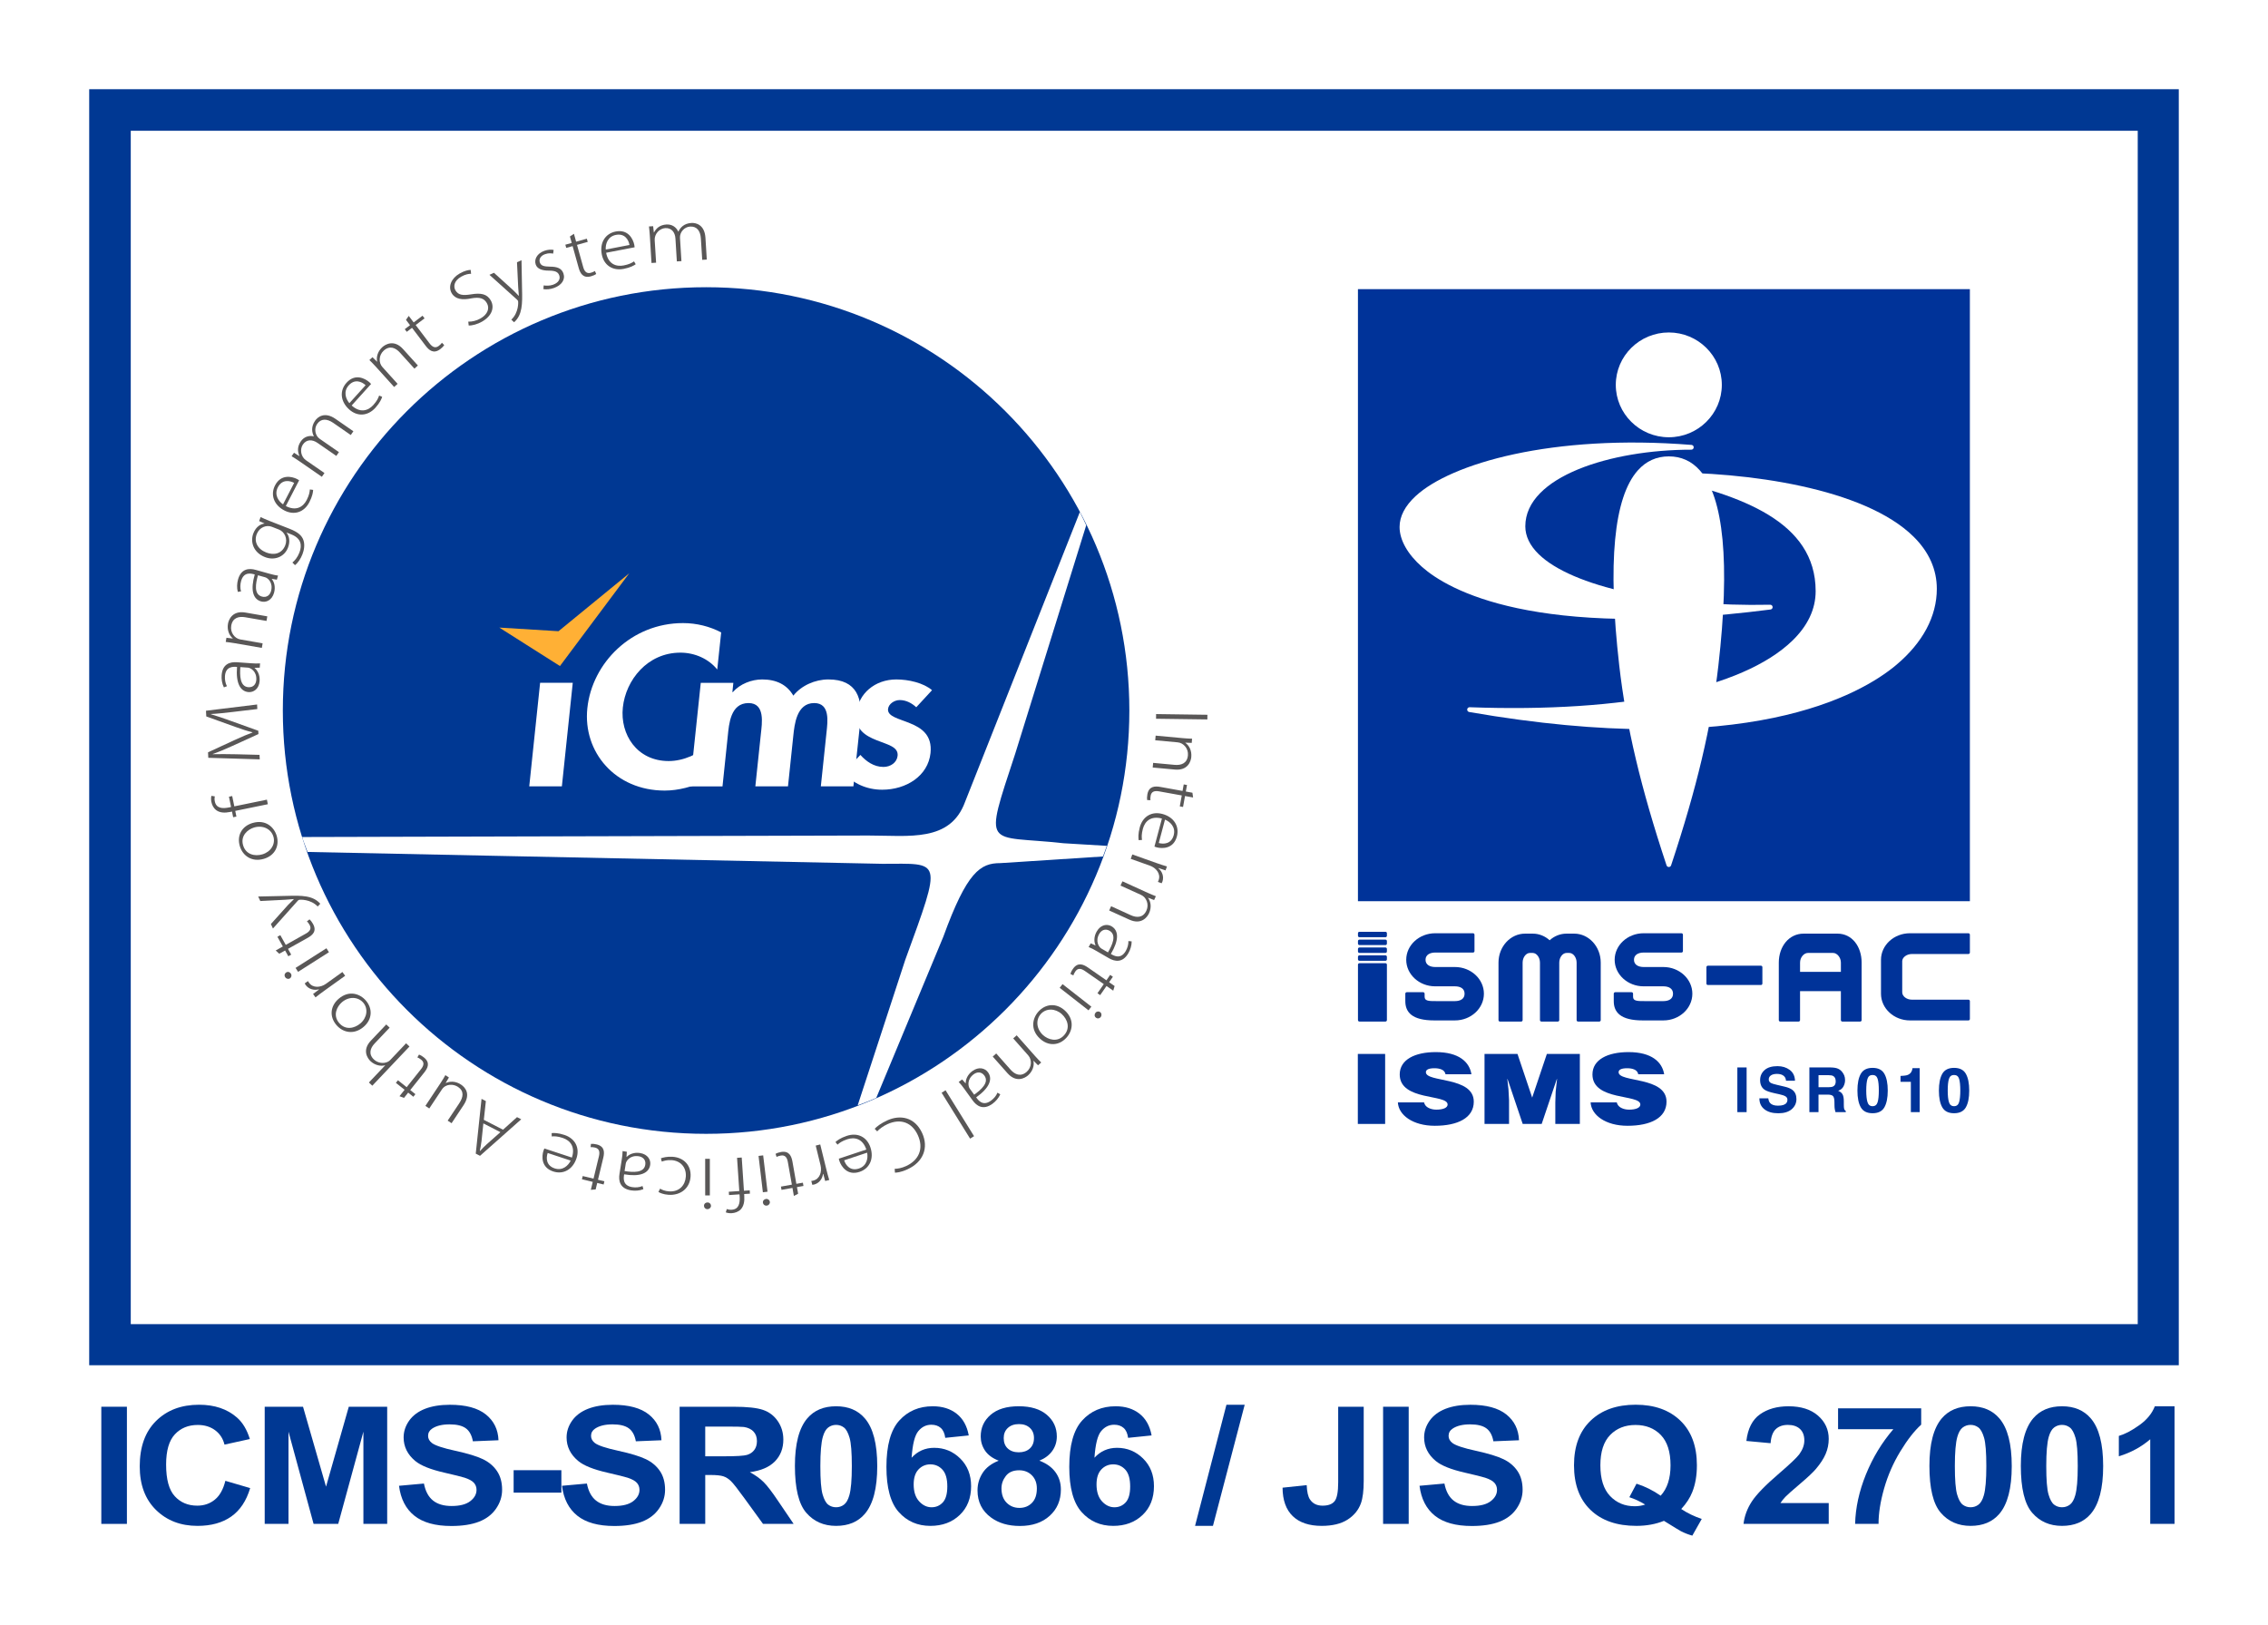 <?xml version="1.0" encoding="UTF-8"?><svg id="a" xmlns="http://www.w3.org/2000/svg" width="180.193" height="129.078" xmlns:xlink="http://www.w3.org/1999/xlink" viewBox="0 0 180.193 129.078"><defs><style>.c{fill:#595757;}.d{fill:#039;}.e,.f{fill:#003893;}.g{fill:#fff;}.h{fill:none;}.i{clip-path:url(#b);}.f{fill-rule:evenodd;}.j{fill:#ffb035;}</style><clipPath id="b"><rect class="h" x="102.435" y="17.48" width="59.527" height="77.387"/></clipPath></defs><rect class="g" width="180.193" height="129.078"/><path class="e" d="M89.727,56.444c0,18.571-15.057,33.628-33.627,33.628-18.572,0-33.629-15.057-33.629-33.628,0-18.572,15.057-33.627,33.629-33.627,18.57,0,33.627,15.055,33.627,33.627"/><path class="g" d="M84.481,66.986c-6.154-.687-6.369.648-3.82-7.118l5.64-18.142c-.172-.348-.324-.708-.507-1.049l-9.116,23.017c-1.177,3.231-4.447,2.68-7.677,2.68l-44.999.119c.125.405.295.787.434,1.186l45.676.942c4.691,0,4.785-.53,1.812,7.627l-3.781,11.562c.496-.189.99-.377,1.475-.588l5.324-12.795c1.889-5.197,2.953-5.861,4.537-5.861l8.154-.528c.102-.279.209-.558.307-.843l-3.459-.209Z"/><polygon class="g" points="44.641 62.469 42.049 62.469 42.912 54.242 45.506 54.242 44.641 62.469"/><path class="g" d="M56.985,53.186c-.672-.835-1.764-1.339-2.93-1.339-2.615,0-4.34,2.176-4.57,4.355-.227,2.127,1.105,4.256,3.643,4.256,1.169,0,2.39-.554,3.236-1.338l-.309,2.928c-1.066.439-2.121.755-3.246.755-3.924,0-6.512-3.065-6.144-6.549.379-3.59,3.507-6.756,7.599-6.756,1.088,0,2.137.269,3.034.74l-.313,2.948Z"/><path class="g" d="M58.188,54.98h.037c.57-.653,1.494-1.005,2.33-1.005,1.127,0,1.973.417,2.475,1.287.637-.801,1.722-1.287,2.785-1.287,2.312,0,2.719,1.572,2.533,3.367l-.545,5.127h-2.588l.455-4.325c.084-.802.297-2.293-.982-2.293-1.406,0-1.566,1.725-1.658,2.582l-.424,4.036h-2.594l.44-4.174c.082-.801.367-2.444-.983-2.444-1.447,0-1.551,1.709-1.644,2.582l-.422,4.036h-2.594l.867-8.226h2.588l-.076.737Z"/><path class="g" d="M72.797,56.185c-.34-.315-.791-.572-1.313-.572-.423,0-.884.301-.929.707-.061.605.869.768,1.754,1.14.906.365,1.769.94,1.621,2.361-.194,1.824-1.934,2.914-3.842,2.914-1.225,0-2.355-.503-3.059-1.371l1.329-1.393c.451.503,1.066.954,1.83.954.572,0,1.07-.35,1.127-.885.074-.722-.813-.89-1.682-1.242-.867-.351-1.731-.836-1.588-2.16.158-1.54,1.467-2.663,3.17-2.663.961,0,2.152.268,2.834.853l-1.252,1.357Z"/><polygon class="j" points="49.994 45.542 44.373 50.144 39.67 49.855 44.488 52.91 49.994 45.542"/><polygon class="c" points="95.93 56.782 95.924 57.152 91.848 57.097 91.852 56.726 95.93 56.782"/><path class="c" d="M91.582,60.972l.035-.369,1.711.158c.514.047.994-.118,1.053-.755.049-.54-.346-.99-.807-1.033l-1.791-.165.033-.369,2.187.202c.279.026.482.033.709.042l-.029.333-.508-.018v.013c.295.201.521.611.473,1.129-.029.333-.268,1.091-1.311.994l-1.756-.162Z"/><path class="c" d="M94.738,62.973l.053.379-.641-.115-.156.869-.26-.047.158-.869-1.805-.325c-.365-.065-.609.018-.668.348-.029.158-.027.268-.016.355l-.26-.011c-.019-.106-.019-.258.016-.452.119-.658.602-.668,1.035-.591l1.76.317.094-.518.26.047-.094.518.523.095Z"/><path class="c" d="M90.471,66.748c-.031-.157-.055-.503.082-1.017.24-.899.973-1.291,1.797-1.071.92.244,1.369.981,1.154,1.79-.266.992-1.162.976-1.6.865-.078-.021-.123-.039-.183-.062l.594-2.228c-.873-.231-1.352.209-1.514.82-.115.427-.098.679-.068.879l-.262.022ZM92.065,66.968c.396.113,1.002.076,1.187-.621.174-.646-.287-1.072-.693-1.236l-.494,1.857Z"/><path class="c" d="M91.992,70.061c.027-.041.041-.086.064-.146.18-.508-.207-.975-.703-1.15l-1.515-.538.123-.35,1.93.686c.275.097.545.187.824.268l-.111.313-.553-.183-.008.021c.295.251.451.661.309,1.06-.016.045-.039.081-.06.124l-.299-.106Z"/><path class="c" d="M88.125,72.327l.154-.337,1.563.713c.471.214.978.215,1.242-.367.225-.493,0-1.049-.42-1.241l-1.639-.745.155-.338,1.999.911c.254.116.445.189.654.273l-.139.304-.473-.183-.004.012c.211.286.291.748.074,1.221-.139.305-.611.941-1.564.506l-1.604-.728Z"/><path class="c" d="M87.11,75.544c-.199-.116-.416-.235-.619-.312l.17-.295.369.167.01-.016c-.121-.25-.149-.674.097-1.097.319-.547.828-.609,1.172-.41.59.345.596,1.114-.051,2.202.247.145.78.454,1.18-.23.137-.239.225-.526.213-.796l.26.026c.002.326-.106.671-.266.944-.459.789-1.082.662-1.554.387l-.981-.57ZM88.028,75.657c.34-.584.711-1.375.127-1.716-.348-.201-.652-.041-.815.237-.349.599-.019,1.067.167,1.176l.521.303Z"/><path class="c" d="M88.557,78.332l-.111.366-.534-.37-.503.725-.215-.15.502-.726-1.506-1.045c-.305-.211-.561-.237-.752.038-.092.132-.135.233-.16.317l-.233-.117c.028-.105.09-.244.203-.405.381-.549.823-.358,1.186-.108l1.471,1.02.298-.432.217.15-.301.432.438.304Z"/><path class="c" d="M84.192,78.471l.228-.291,2.289,1.79-.227.291-2.29-1.79ZM87.035,80.459c.1-.127.268-.141.381-.051.111.086.135.257.035.384-.103.132-.262.144-.377.055-.127-.101-.139-.261-.039-.388"/><path class="c" d="M82.632,82.516c-.803-.73-.6-1.638-.121-2.163.558-.613,1.41-.7,2.093-.078.739.674.664,1.568.125,2.159-.599.657-1.447.677-2.097.082M84.537,82.244c.527-.577.273-1.27-.176-1.681-.512-.465-1.234-.487-1.662-.019-.433.476-.355,1.202.172,1.684.395.359,1.131.603,1.666.017"/><path class="c" d="M78.873,83.934l.277-.246,1.141,1.287c.342.386.805.593,1.283.169.406-.36.426-.959.119-1.304l-1.193-1.349.275-.246,1.459,1.646c.186.209.328.354.489.515l-.25.222-.358-.357-.01.007c.079.349-.037.803-.425,1.148-.252.222-.942.612-1.637-.172l-1.17-1.319Z"/><path class="c" d="M76.606,86.489c-.135-.187-.285-.385-.439-.538l.275-.199.269.302.016-.01c-.01-.278.137-.676.533-.963.514-.369,1.004-.222,1.237.102.4.553.093,1.259-.94,1.991.166.231.528.732,1.172.267.223-.16.42-.388.518-.638l.226.128c-.131.3-.369.571-.625.756-.74.535-1.258.166-1.578-.278l-.664-.919ZM77.399,86.963c.547-.395,1.209-.966.813-1.514-.237-.328-.581-.305-.842-.116-.561.406-.45.968-.325,1.143l.354.487Z"/><polygon class="c" points="74.811 86.807 75.125 86.611 77.389 90.258 77.075 90.454 74.811 86.807"/><path class="c" d="M69.494,89.672c.16-.181.508-.443.996-.667,1.004-.458,2.182-.292,2.779,1.013.524,1.148.094,2.296-1.171,2.873-.549.25-.877.264-.995.265l-.021-.304c.242-.004.557-.06.9-.216,1.037-.474,1.422-1.398.94-2.459-.461-1.008-1.365-1.351-2.414-.873-.336.154-.631.371-.815.573l-.199-.205Z"/><path class="c" d="M66.378,90.725c.115-.111.39-.323.894-.491.885-.294,1.613.103,1.883.914.301.901-.068,1.682-.861,1.945-.975.325-1.454-.433-1.602-.859-.025-.076-.035-.124-.049-.187l2.186-.728c-.285-.856-.916-1.014-1.518-.814-.418.14-.621.291-.769.427l-.164-.206ZM67.069,92.176c.125.394.488.879,1.174.651.635-.211.736-.828.65-1.259l-1.824.607Z"/><path class="c" d="M64.459,93.813c.049-.001.096-.013.158-.028.524-.128.699-.709.574-1.22l-.382-1.56.359-.09.488,1.989c.069.281.143.557.229.834l-.324.08-.151-.561-.023.006c-.047.382-.303.738-.715.84-.047.011-.09.011-.137.017l-.076-.308Z"/><path class="c" d="M63.412,94.829l-.338.179-.113-.64-.871.154-.045-.259.869-.155-.32-1.803c-.065-.366-.229-.566-.557-.507-.158.026-.26.066-.338.107l-.08-.246c.094-.056.236-.108.43-.144.658-.115.834.334.912.767l.31,1.762.518-.091.047.259-.518.092.094.524Z"/><path class="c" d="M60.267,91.826l.367-.044.346,2.887-.369.044-.344-2.887ZM60.863,95.245c.158-.02.285.089.303.234.017.139-.086.275-.246.294-.166.019-.287-.085-.305-.228-.02-.16.088-.281.248-.3"/><path class="c" d="M59.133,95.015c.029.43-.041.8-.279,1.059-.192.195-.455.283-.711.301-.203.014-.373-.023-.479-.065l.08-.263c.092.032.207.066.397.054.566-.038.66-.521.625-1.055l-.012-.166-.834.056-.017-.263.834-.056-.178-2.638.371-.025.176,2.639.459-.031.017.263-.459.03.01.161Z"/><path class="c" d="M56.214,95.523c.16-.001.275.123.275.268,0,.14-.121.264-.281.264-.166,0-.276-.118-.276-.264,0-.16.119-.269.282-.268M56.026,92.057l.371-.001v2.907l-.369.001-.002-2.907Z"/><path class="c" d="M52.51,92.015c.146-.055.482-.15.924-.121.918.06,1.49.703,1.431,1.582-.06.911-.781,1.504-1.753,1.439-.387-.026-.684-.148-.799-.227l.131-.261c.144.086.377.193.716.216.823.055,1.284-.502,1.329-1.172.05-.745-.424-1.261-1.133-1.31-.364-.024-.602.058-.78.115l-.066-.263Z"/><path class="c" d="M49.396,92.133c.038-.228.069-.474.069-.691l.336.054-.024.404.018.003c.189-.204.574-.383,1.058-.306.625.1.868.552.805.944-.105.676-.822.958-2.07.748-.045.281-.143.892.642,1.017.272.043.571.019.819-.088l.068.25c-.303.122-.664.145-.976.095-.903-.142-1.008-.769-.922-1.31l.177-1.119ZM49.623,93.029c.666.105,1.539.169,1.645-.501.062-.396-.198-.624-.516-.674-.684-.109-1.002.368-1.035.58l-.094.595Z"/><path class="c" d="M47.324,94.49l-.383.03.153-.632-.86-.208.063-.256.859.207.43-1.781c.086-.359.017-.608-.307-.687-.156-.037-.266-.041-.355-.035l.027-.26c.107-.012.258-.003.451.043.649.157.631.639.527,1.067l-.419,1.741.509.121-.06.256-.51-.122-.125.516Z"/><path class="c" d="M43.828,90.016c.159-.021.504-.025,1.01.141.883.292,1.233,1.047.965,1.858-.299.902-1.06,1.308-1.853,1.046-.977-.322-.909-1.216-.772-1.647.025-.075.047-.12.072-.179l2.188.722c.283-.856-.129-1.361-.731-1.56-.418-.139-.672-.137-.871-.118l-.008-.263ZM43.514,91.593c-.135.392-.133.997.553,1.224.635.21,1.086-.225,1.273-.619l-1.826-.604Z"/><path class="c" d="M38.258,87.294l.344.177-.162,1.489,1.526.784,1.111-.999.334.172-3.274,2.901-.339-.174.46-4.351ZM38.403,89.243l-.146,1.405c-.04.3-.084.542-.135.782l.015.009c.164-.187.342-.362.545-.548l1.075-.952-1.354-.696Z"/><path class="c" d="M35.004,86.034c.152-.228.273-.431.381-.624l.283.186-.254.426.014.01c.269-.124.728-.186,1.199.127.363.241.783.765.197,1.645l-.947,1.424-.309-.205.909-1.364c.34-.51.412-.984-.092-1.319-.352-.234-.963-.266-1.274.203l-1.005,1.513-.309-.204,1.207-1.817Z"/><path class="c" d="M32.098,87.217l-.359-.135.406-.51-.692-.55.165-.206.691.551,1.141-1.433c.232-.289.275-.544.013-.753-.127-.101-.222-.15-.304-.182l.132-.224c.102.033.235.106.389.229.523.417.303.847.029,1.19l-1.115,1.399.41.327-.164.206-.41-.328-.332.417Z"/><path class="c" d="M30.688,81.383l.27.254-1.192,1.256c-.348.367-.51.842-.057,1.273.313.296.776.344,1.106.181.084-.038.141-.088.219-.17l1.23-1.298.27.255-2.955,3.114-.27-.255,1.291-1.359-.01-.009c-.343.103-.82-.01-1.15-.322-.242-.232-.69-.877.031-1.638l1.217-1.282Z"/><path class="c" d="M26.912,79.339c.824-.705,1.699-.391,2.16.15.539.631.519,1.487-.184,2.087-.759.648-1.638.463-2.158-.145-.576-.678-.49-1.519.182-2.092M26.944,81.265c.506.596,1.227.429,1.689.035.528-.449.639-1.164.229-1.645-.42-.491-1.15-.503-1.693-.04-.407.346-.741,1.047-.225,1.65"/><path class="c" d="M24.469,77.934c.02.046.047.084.086.138.312.437.916.386,1.346.079l1.304-.935.217.301-1.664,1.192c-.236.169-.465.34-.691.523l-.194-.272.465-.347-.014-.02c-.373.098-.798-.009-1.046-.352-.028-.038-.043-.079-.067-.121l.258-.185Z"/><path class="c" d="M23.112,77.347c.086.137.041.298-.08.376-.117.075-.287.041-.373-.096-.09-.142-.047-.296.074-.373.137-.086.291-.044.379.093M25.936,75.331l.199.313-2.453,1.559-.199-.313,2.453-1.56Z"/><path class="c" d="M22.186,75.766l-.281-.26.568-.317-.432-.771.231-.129.432.772,1.597-.895c.324-.181.461-.4.297-.692-.078-.141-.15-.224-.213-.283l.207-.157c.082.069.178.187.276.359.326.583-.041.897-.426,1.112l-1.561.873.256.459-.23.128-.256-.458-.465.259Z"/><path class="c" d="M20.514,71.219l2.309-.051c1.138-.032,2.041-.039,2.623.626l-.205.219c-.557-.592-1.424-.559-1.502-.522-.026.01-.053.036-.098.083l-1.955,2.188-.164-.355,1.353-1.507c.151-.159.33-.336.471-.466l-.004-.012c-.187.02-.428.039-.674.054l-1.988.102-.166-.358Z"/><path class="c" d="M20.072,65.377c1.043-.305,1.711.34,1.912,1.021.232.797-.137,1.569-1.024,1.829-.958.28-1.683-.248-1.908-1.016-.25-.854.174-1.585,1.02-1.835M19.315,67.148c.219.751.943.894,1.525.723.666-.193,1.061-.801.883-1.407-.181-.619-.844-.93-1.529-.729-.51.148-1.104.651-.879,1.413"/><path class="c" d="M18.274,64.504c-.422.086-.799.066-1.086-.138-.221-.162-.344-.411-.394-.663-.041-.198-.026-.371,0-.481l.271.042c-.018.094-.037.216.002.402.113.556.607.583,1.129.477l.162-.035-.168-.817.258-.054.168.82,2.59-.532.074.363-2.59.53.092.451-.258.053-.092-.451-.158.033Z"/><path class="c" d="M20.426,55.964l.018.363-1.901.225c-.603.07-1.33.154-1.787.17v.017c.459.134.951.302,1.553.518l2.213.794.011.263-2.072.944c-.611.274-1.101.483-1.551.638v.018c.485-.011,1.184-.011,1.852.005l1.857.047.018.358-4.088-.124-.021-.436,2.214-1.022c.51-.234.911-.403,1.313-.548l-.002-.023c-.397-.095-.807-.23-1.354-.426l-2.31-.831-.024-.453,4.061-.496Z"/><path class="c" d="M19.967,52.69c.232.017.479.029.695.009l-.025.34-.404.012-.002.018c.218.172.431.539.396,1.028-.047.631-.476.912-.873.883-.681-.049-1.025-.739-.922-2.001-.283-.02-.9-.064-.959.727-.019.274.03.571.158.808l-.244.089c-.146-.291-.201-.648-.177-.964.066-.911.679-1.07,1.226-1.03l1.131.081ZM19.094,52.994c-.047.672-.035,1.547.639,1.597.402.029.605-.25.629-.572.05-.691-.454-.966-.666-.982l-.602-.043Z"/><path class="c" d="M21.237,48.963l-.063.364-1.693-.293c-.51-.088-1.0.038-1.109.668-.094.535.265,1.016.72,1.095l1.774.308-.063.364-2.166-.375c-.275-.048-.478-.071-.703-.098l.057-.33.504.057.002-.012c-.278-.224-.471-.65-.383-1.163.059-.329.355-1.065,1.387-.886l1.736.301Z"/><path class="c" d="M21.41,45.577c.223.061.463.123.68.146l-.092.328-.4-.068-.004.017c.181.212.312.615.181,1.086-.17.609-.646.799-1.029.692-.658-.183-.857-.927-.506-2.143-.275-.077-.871-.244-1.084.522-.074.264-.084.565-.006.823l-.256.039c-.086-.314-.068-.675.016-.98.246-.88.881-.914,1.408-.767l1.092.305ZM20.494,45.7c-.182.65-.342,1.51.311,1.691.386.109.642-.124.728-.434.186-.668-.252-1.037-.459-1.096l-.58-.161Z"/><path class="c" d="M20.709,41.076c.19.092.395.186.705.308l1.602.626c.69.272.971.556,1.088.89.129.364.057.798-.076,1.137-.133.338-.356.687-.592.858l-.205-.208c.193-.155.408-.411.557-.789.236-.601.125-1.144-.651-1.447l-.365-.144-.004.012c.209.261.307.69.109,1.196-.289.733-1.076,1.034-1.826.74-.947-.37-1.178-1.237-.92-1.893.221-.561.612-.736.879-.771l.004-.011-.428-.187.123-.317ZM21.602,41.849c-.432-.169-.988.029-1.203.579-.236.601.058,1.192.76,1.465.609.239,1.242.097,1.504-.571.207-.528-.051-1.077-.506-1.256l-.555-.217Z"/><path class="c" d="M24.879,38.917c-.004.16-.055.503-.299.975-.426.827-1.227,1.052-1.986.66-.844-.437-1.123-1.254-.741-1.995.473-.913,1.344-.705,1.748-.503.071.037.112.065.166.1l-1.058,2.047c.803.415,1.365.087,1.656-.475.201-.392.24-.642.252-.843l.262.034ZM23.371,38.36c-.365-.196-.965-.29-1.295.352-.307.593.051,1.108.412,1.355l.883-1.707Z"/><path class="c" d="M28.076,34.26l-.207.299-1.391-.964c-.509-.352-.976-.356-1.283.086-.264.383-.154.932.209,1.182l1.524,1.055-.207.3-1.495-1.034c-.414-.287-.871-.29-1.156.122-.262.378-.174.969.236,1.254l1.473,1.018-.207.299-1.809-1.251c-.228-.159-.404-.264-.595-.384l.189-.275.426.265.006-.009c-.149-.344-.184-.737.117-1.169.248-.358.647-.481,1.02-.39l.007-.009c-.152-.309-.236-.745.104-1.236.193-.28.742-.75,1.617-.144l1.422.985Z"/><path class="c" d="M30.363,31.524c-.043.153-.179.473-.535.867-.625.69-1.455.705-2.09.133-.705-.638-.769-1.498-.207-2.118.688-.763,1.477-.339,1.817-.041.06.053.092.09.135.138l-1.543,1.71c.669.606,1.296.433,1.72-.038.295-.327.397-.558.461-.751l.242.1ZM29.047,30.601c-.303-.282-.857-.525-1.342.011-.447.496-.232,1.084.053,1.416l1.289-1.427Z"/><path class="c" d="M33.201,29.036l-.275.248-1.153-1.275c-.345-.383-.81-.585-1.285-.157-.402.364-.416.963-.105,1.306l1.207,1.336-.276.248-1.472-1.631c-.188-.208-.334-.35-.495-.51l.249-.224.359.354.01-.008c-.08-.346.031-.802.416-1.151.248-.224.937-.621,1.638.156l1.182,1.308Z"/><path class="c" d="M32.256,25.409l.219-.314.392.518.703-.533.161.209-.705.533,1.107,1.461c.225.296.461.399.727.197.128-.097.201-.178.251-.25l.184.184c-.059.092-.16.202-.316.321-.534.403-.897.085-1.162-.266l-1.081-1.426-.419.317-.159-.21.418-.317-.32-.424Z"/><path class="c" d="M37.428,21.751c-.15-.008-.455.037-.785.227-.602.344-.617.806-.461,1.082.221.382.578.43,1.238.324.776-.128,1.272-.042,1.572.48.307.535.122,1.219-.699,1.689-.34.196-.785.321-1.056.302l-.032-.303c.295.01.655-.072.977-.257.564-.324.738-.802.5-1.216-.223-.387-.574-.495-1.231-.379-.718.152-1.285.075-1.566-.414-.299-.522-.039-1.174.639-1.562.363-.208.691-.285.871-.283l.033.31Z"/><path class="c" d="M41.434,20.67l.043,2.307c.029,1.139.033,2.041-.633,2.623l-.219-.207c.594-.554.565-1.422.53-1.5-.012-.024-.038-.054-.084-.097l-2.184-1.963.358-.163,1.5,1.358c.162.151.335.331.466.473l.012-.005c-.019-.187-.037-.427-.053-.674l-.095-1.989.359-.163Z"/><path class="c" d="M43.947,20.148c-.131-.027-.363-.058-.648.045-.373.134-.493.417-.407.659.098.274.338.318.799.33.553.002.924.119,1.07.529.18.5-.142.948-.748,1.166-.298.106-.599.129-.841.09l.025-.295c.189.03.473.042.742-.054.455-.163.594-.465.494-.743-.101-.283-.343-.373-.826-.377-.558.001-.922-.148-1.041-.477-.144-.405.09-.883.68-1.095.281-.101.545-.11.742-.072l-.041.294Z"/><path class="c" d="M45.279,18.785l.32-.212.174.626.852-.237.07.254-.852.237.493,1.765c.099.357.281.541.603.452.154-.044.254-.094.326-.142l.104.238c-.088.065-.225.131-.414.183-.642.18-.863-.25-.981-.674l-.48-1.723-.508.141-.07-.254.506-.141-.143-.513Z"/><path class="c" d="M50.508,20.99c-.127.095-.428.269-.949.368-.914.177-1.588-.312-1.748-1.151-.18-.934.287-1.659,1.109-1.816,1.008-.196,1.383.619,1.475,1.061.015.079.017.128.025.193l-2.263.435c.169.886.775,1.126,1.398,1.006.434-.083.652-.208.818-.321l.135.225ZM50.012,19.46c-.072-.407-.367-.936-1.076-.8-.658.128-.84.726-.81,1.164l1.887-.364Z"/><path class="c" d="M56.154,20.62l-.363.022-.106-1.688c-.037-.618-.322-.987-.859-.955-.465.028-.826.454-.801.894l.115,1.85-.365.023-.111-1.812c-.031-.505-.311-.864-.811-.833-.459.027-.869.462-.838.961l.112,1.786-.366.023-.134-2.195c-.018-.278-.041-.481-.067-.707l.332-.02.055.497.014-.001c.175-.329.464-.599.988-.631.435-.028.779.21.937.561l.014-.001c.149-.31.438-.646,1.033-.682.34-.022,1.049.119,1.114,1.18l.107,1.727Z"/><path class="f" d="M7.087,7.087h0v101.368h166.018V7.087H7.087ZM169.844,105.19H10.389V10.388h159.455v94.802Z"/><path class="e" d="M8.049,121.058v-9.306h2.034v9.306h-2.034Z"/><path class="e" d="M17.904,117.636l1.972.578c-.302,1.016-.805,1.77-1.508,2.263s-1.595.739-2.676.739c-1.338,0-2.437-.422-3.298-1.266-.861-.845-1.292-1.999-1.292-3.463,0-1.549.433-2.752,1.299-3.608.866-.857,2.004-1.286,3.415-1.286,1.232,0,2.233.337,3.003,1.01.458.397.802.969,1.031,1.714l-2.013.444c-.119-.482-.368-.863-.746-1.143s-.837-.419-1.378-.419c-.747,0-1.353.247-1.817.743-.465.494-.698,1.297-.698,2.405,0,1.177.229,2.015.688,2.514.458.499,1.053.749,1.787.749.541,0,1.005-.158,1.395-.477.39-.316.669-.816.838-1.498Z"/><path class="e" d="M21.031,121.058v-9.306h3.044l1.828,6.348,1.808-6.348h3.051v9.306h-1.89v-7.325l-2,7.325h-1.958l-1.993-7.325v7.325h-1.89Z"/><path class="e" d="M31.703,118.031l1.979-.178c.119.613.361,1.063.725,1.352s.855.432,1.474.432c.655,0,1.148-.128,1.481-.384.332-.256.498-.556.498-.898,0-.22-.07-.407-.209-.562-.14-.154-.384-.289-.732-.403-.238-.076-.781-.212-1.628-.406-1.09-.25-1.855-.557-2.295-.921-.618-.512-.928-1.136-.928-1.872,0-.474.146-.917.437-1.33.291-.412.71-.727,1.257-.942s1.208-.324,1.982-.324c1.265,0,2.216.257,2.855.769.639.512.975,1.195,1.006,2.05l-2.034.083c-.087-.479-.274-.822-.56-1.031-.287-.21-.716-.314-1.289-.314-.591,0-1.054.112-1.388.337-.215.144-.323.336-.323.577,0,.22.101.408.302.565.256.198.879.406,1.869.621.99.217,1.721.439,2.195.67s.845.546,1.113.946c.268.399.402.894.402,1.481,0,.533-.16,1.033-.481,1.498-.32.466-.774.812-1.36,1.038s-1.317.34-2.192.34c-1.274,0-2.252-.271-2.935-.815s-1.09-1.336-1.223-2.377Z"/><path class="e" d="M40.808,118.576v-1.783h3.793v1.783h-3.793Z"/><path class="e" d="M44.65,118.031l1.979-.178c.119.613.361,1.063.725,1.352s.855.432,1.474.432c.655,0,1.148-.128,1.481-.384.332-.256.498-.556.498-.898,0-.22-.07-.407-.209-.562-.14-.154-.384-.289-.732-.403-.238-.076-.781-.212-1.628-.406-1.09-.25-1.855-.557-2.295-.921-.618-.512-.928-1.136-.928-1.872,0-.474.146-.917.437-1.33.291-.412.71-.727,1.257-.942s1.208-.324,1.982-.324c1.265,0,2.216.257,2.855.769.639.512.975,1.195,1.006,2.05l-2.034.083c-.087-.479-.274-.822-.56-1.031-.287-.21-.716-.314-1.289-.314-.591,0-1.054.112-1.388.337-.215.144-.323.336-.323.577,0,.22.101.408.302.565.256.198.879.406,1.869.621.99.217,1.721.439,2.195.67s.845.546,1.113.946c.268.399.402.894.402,1.481,0,.533-.16,1.033-.481,1.498-.32.466-.774.812-1.36,1.038s-1.317.34-2.192.34c-1.274,0-2.252-.271-2.935-.815s-1.09-1.336-1.223-2.377Z"/><path class="e" d="M53.996,121.058v-9.306h4.281c1.077,0,1.859.084,2.347.251.488.167.878.464,1.172.892.293.428.44.916.44,1.466,0,.699-.223,1.275-.667,1.73s-1.108.741-1.993.859c.44.237.803.498,1.089.781.286.283.672.787,1.158,1.511l1.23,1.815h-2.433l-1.47-2.025c-.522-.723-.88-1.179-1.072-1.367s-.396-.317-.611-.388c-.215-.069-.557-.104-1.024-.104h-.412v3.885h-2.034ZM56.03,115.688h1.505c.976,0,1.585-.038,1.828-.114s.433-.207.57-.394c.138-.187.206-.419.206-.698,0-.313-.09-.566-.271-.759-.181-.192-.436-.313-.766-.364-.165-.021-.66-.032-1.484-.032h-1.587v2.361Z"/><path class="e" d="M66.427,111.714c.976,0,1.739.321,2.288.965.655.762.983,2.025.983,3.789,0,1.761-.33,3.026-.99,3.797-.545.635-1.306.951-2.281.951-.98,0-1.771-.348-2.371-1.044s-.9-1.937-.9-3.723c0-1.752.33-3.013.99-3.783.545-.635,1.306-.952,2.281-.952ZM66.427,113.193c-.233,0-.442.069-.625.207-.183.138-.325.384-.426.739-.133.461-.199,1.237-.199,2.329s.06,1.843.179,2.251.269.68.45.815c.181.136.389.203.622.203.234,0,.442-.068.625-.206.183-.138.325-.384.426-.739.133-.457.199-1.232.199-2.324s-.06-1.842-.179-2.25-.269-.681-.45-.818c-.181-.138-.388-.207-.622-.207Z"/><path class="e" d="M76.969,114.031l-1.869.191c-.046-.355-.165-.618-.357-.787-.192-.17-.442-.254-.749-.254-.408,0-.752.169-1.034.508-.282.338-.459,1.043-.532,2.113.481-.524,1.079-.787,1.793-.787.806,0,1.497.283,2.072.851.575.567.862,1.299.862,2.196,0,.952-.302,1.716-.907,2.291-.604.576-1.381.863-2.33.863-1.017,0-1.853-.364-2.508-1.095-.655-.729-.983-1.927-.983-3.589,0-1.706.341-2.936,1.024-3.688s1.569-1.13,2.659-1.13c.765,0,1.398.198,1.9.594.501.396.821.97.958,1.723ZM72.591,117.922c0,.58.145,1.027.433,1.343s.619.473.989.473c.357,0,.655-.129.894-.387.238-.259.357-.682.357-1.27,0-.605-.128-1.049-.385-1.33-.257-.281-.577-.422-.962-.422-.371,0-.685.134-.941.402-.256.269-.385.666-.385,1.19Z"/><path class="e" d="M79.347,116.036c-.5-.194-.862-.462-1.089-.803-.227-.341-.34-.714-.34-1.12,0-.694.262-1.268.787-1.72.524-.453,1.27-.68,2.237-.68.958,0,1.701.227,2.23.68.529.452.793,1.025.793,1.72,0,.432-.122.815-.364,1.152-.243.336-.584.593-1.024.771.559.208.984.511,1.275.908s.436.857.436,1.377c0,.859-.296,1.558-.89,2.096-.593.537-1.382.806-2.367.806-.917,0-1.679-.222-2.288-.667-.72-.524-1.079-1.244-1.079-2.158,0-.503.135-.966.405-1.387.271-.421.696-.746,1.278-.975ZM79.567,118.227c0,.491.136.874.409,1.149.272.274.612.412,1.02.412.399,0,.729-.132.99-.396s.392-.646.392-1.146c0-.436-.133-.785-.398-1.05s-.603-.397-1.01-.397c-.472,0-.823.15-1.055.451s-.347.626-.347.978ZM79.745,114.241c0,.355.109.633.327.831.217.199.507.299.869.299.366,0,.66-.101.879-.302.22-.201.33-.479.33-.835,0-.334-.109-.602-.327-.803-.217-.201-.505-.301-.862-.301-.371,0-.667.102-.886.305-.22.203-.33.472-.33.806Z"/><path class="e" d="M91.496,114.031l-1.869.191c-.046-.355-.165-.618-.357-.787-.192-.17-.442-.254-.749-.254-.408,0-.752.169-1.034.508-.282.338-.459,1.043-.532,2.113.481-.524,1.079-.787,1.793-.787.806,0,1.497.283,2.072.851.575.567.862,1.299.862,2.196,0,.952-.302,1.716-.907,2.291-.604.576-1.381.863-2.33.863-1.017,0-1.853-.364-2.508-1.095-.655-.729-.983-1.927-.983-3.589,0-1.706.341-2.936,1.024-3.688s1.569-1.13,2.659-1.13c.765,0,1.398.198,1.9.594.501.396.821.97.958,1.723ZM87.119,117.922c0,.58.145,1.027.433,1.343s.619.473.989.473c.357,0,.655-.129.894-.387.238-.259.357-.682.357-1.27,0-.605-.128-1.049-.385-1.33-.257-.281-.577-.422-.962-.422-.371,0-.685.134-.941.402-.256.269-.385.666-.385,1.19Z"/><path class="e" d="M94.947,121.216l2.494-9.623h1.45l-2.522,9.623h-1.422Z"/><path class="e" d="M106.32,111.752h2.027v5.891c0,.771-.074,1.362-.221,1.777-.196.542-.554.977-1.071,1.305s-1.2.491-2.048.491c-.994,0-1.76-.257-2.295-.771-.536-.515-.807-1.269-.812-2.263l1.917-.203c.023.533.108.909.255,1.129.22.335.554.502,1.003.502.454,0,.774-.119.962-.358.188-.239.282-.735.282-1.489v-6.011Z"/><path class="e" d="M109.887,121.058v-9.306h2.034v9.306h-2.034Z"/><path class="e" d="M112.781,118.031l1.979-.178c.119.613.361,1.063.726,1.352s.855.432,1.474.432c.655,0,1.148-.128,1.48-.384s.498-.556.498-.898c0-.22-.069-.407-.209-.562s-.384-.289-.732-.403c-.238-.076-.78-.212-1.628-.406-1.091-.25-1.855-.557-2.295-.921-.619-.512-.928-1.136-.928-1.872,0-.474.146-.917.436-1.33.291-.412.711-.727,1.258-.942.548-.216,1.208-.324,1.982-.324,1.265,0,2.216.257,2.855.769.639.512.975,1.195,1.007,2.05l-2.034.083c-.087-.479-.273-.822-.561-1.031-.286-.21-.716-.314-1.288-.314-.591,0-1.054.112-1.388.337-.216.144-.323.336-.323.577,0,.22.101.408.303.565.256.198.879.406,1.869.621.989.217,1.721.439,2.195.67.474.23.845.546,1.113.946.268.399.401.894.401,1.481,0,.533-.16,1.033-.48,1.498-.321.466-.774.812-1.361,1.038-.586.227-1.316.34-2.191.34-1.273,0-2.252-.271-2.935-.815s-1.09-1.336-1.223-2.377Z"/><path class="e" d="M133.576,119.877c.499.33,1.042.593,1.628.787l-.749,1.327c-.307-.085-.606-.201-.9-.35-.063-.029-.515-.305-1.354-.825-.659.267-1.391.399-2.191.399-1.549,0-2.762-.421-3.639-1.263-.878-.842-1.316-2.024-1.316-3.548,0-1.52.44-2.701,1.319-3.546.88-.844,2.073-1.267,3.58-1.267,1.494,0,2.678.423,3.553,1.267.875.845,1.312,2.026,1.312,3.546,0,.804-.121,1.51-.364,2.119-.183.466-.477.917-.879,1.353ZM131.941,118.818c.261-.284.457-.627.587-1.029.131-.401.196-.863.196-1.383,0-1.075-.257-1.878-.77-2.409-.514-.531-1.185-.797-2.014-.797s-1.501.267-2.017.8-.773,1.335-.773,2.406c0,1.087.258,1.9.773,2.44.516.539,1.167.81,1.955.81.293,0,.57-.045.831-.134-.412-.25-.831-.444-1.257-.584l.57-1.073c.668.212,1.308.529,1.917.953Z"/><path class="e" d="M145.293,119.402v1.656h-6.769c.073-.626.293-1.22.659-1.78.367-.561,1.091-1.305,2.172-2.231.87-.749,1.404-1.257,1.601-1.523.266-.368.399-.732.399-1.092,0-.397-.116-.703-.348-.917s-.551-.321-.958-.321c-.403,0-.725.112-.963.337-.237.225-.375.597-.412,1.117l-1.924-.178c.114-.981.475-1.687,1.079-2.114.604-.427,1.36-.641,2.268-.641.994,0,1.775.248,2.343.742.568.496.853,1.111.853,1.848,0,.419-.082.817-.244,1.196-.163.379-.42.775-.773,1.19-.233.275-.654.671-1.264,1.188-.609.516-.995.858-1.158,1.027-.163.17-.294.335-.396.496h3.835Z"/><path class="e" d="M146.035,113.536v-1.657h6.604v1.295c-.545.495-1.1,1.206-1.663,2.133s-.992,1.912-1.288,2.955c-.295,1.043-.44,1.975-.437,2.796h-1.862c.032-1.286.32-2.599.862-3.936.543-1.337,1.269-2.533,2.176-3.586h-4.392Z"/><path class="e" d="M156.564,111.714c.976,0,1.738.321,2.288.965.654.762.982,2.025.982,3.789,0,1.761-.33,3.026-.989,3.797-.546.635-1.306.951-2.281.951-.98,0-1.771-.348-2.371-1.044-.601-.696-.9-1.937-.9-3.723,0-1.752.33-3.013.989-3.783.546-.635,1.306-.952,2.282-.952ZM156.564,113.193c-.234,0-.442.069-.626.207-.183.138-.325.384-.426.739-.133.461-.199,1.237-.199,2.329s.06,1.843.179,2.251.269.68.45.815c.181.136.388.203.622.203.233,0,.441-.068.625-.206.183-.138.325-.384.426-.739.133-.457.199-1.232.199-2.324s-.06-1.842-.179-2.25-.269-.681-.45-.818c-.181-.138-.388-.207-.621-.207Z"/><path class="e" d="M163.827,111.714c.976,0,1.738.321,2.288.965.654.762.982,2.025.982,3.789,0,1.761-.33,3.026-.989,3.797-.546.635-1.306.951-2.281.951-.98,0-1.771-.348-2.371-1.044-.601-.696-.9-1.937-.9-3.723,0-1.752.33-3.013.989-3.783.546-.635,1.306-.952,2.282-.952ZM163.827,113.193c-.234,0-.442.069-.626.207-.183.138-.325.384-.426.739-.133.461-.199,1.237-.199,2.329s.06,1.843.179,2.251.269.68.45.815c.181.136.388.203.622.203.233,0,.441-.068.625-.206.183-.138.325-.384.426-.739.133-.457.199-1.232.199-2.324s-.06-1.842-.179-2.25-.269-.681-.45-.818c-.181-.138-.388-.207-.621-.207Z"/><path class="e" d="M172.767,121.058h-1.931v-6.723c-.705.609-1.537,1.061-2.494,1.353v-1.618c.504-.152,1.052-.441,1.643-.867.591-.425.996-.921,1.216-1.488h1.566v9.344Z"/><rect class="d" x="107.889" y="22.97" width="48.618" height="48.621"/><g class="i"><path class="g" d="M128.375,30.574c0,2.295,1.889,4.162,4.213,4.162,2.322,0,4.211-1.867,4.211-4.162,0-2.296-1.889-4.163-4.211-4.163-2.324,0-4.213,1.867-4.213,4.163"/><path class="g" d="M130.129,37.363c-1.913,2.143-2.411,7.358-1.48,15.501.55,4.813,1.709,9.71,3.759,15.881.025.077.098.13.181.13.082,0,.154-.053.18-.13,2.05-6.171,3.208-11.067,3.758-15.881.932-8.143.433-13.358-1.479-15.502-.656-.735-1.483-1.107-2.458-1.107-.975,0-1.803.372-2.459,1.108"/><path class="g" d="M112.48,39.402c-.851.786-1.283,1.614-1.283,2.463,0,1.033.636,2.162,1.792,3.179,2.064,1.817,8.895,5.783,27.681,3.375.101-.013.174-.102.165-.202-.007-.101-.092-.179-.192-.177-8.367.178-15.76-1.438-18.398-4.021-.702-.687-1.059-1.431-1.059-2.209,0-3.953,6.796-6.087,13.19-6.087.101,0,.185-.08.189-.183.006-.102-.073-.189-.175-.196-11.076-.885-19.122,1.483-21.91,4.059M140.649,48.42h-.004.004Z"/><path class="g" d="M131.97,37.537c-.097.001-.178.074-.188.17-.011.097.054.184.147.206,6.402,1.425,12.325,3.507,12.325,9.048,0,1.426-.627,2.754-1.866,3.949-3.945,3.802-13.283,5.724-25.623,5.272-.101-.002-.186.071-.196.171-.01.1.059.19.156.208,22.053,3.836,31.085-1.343,33.943-3.747,2.102-1.768,3.213-3.855,3.213-6.037,0-1.535-.619-2.928-1.839-4.136-3.916-3.876-13.26-5.172-20.073-5.104"/><rect class="d" x="138.033" y="84.798" width=".736" height="3.55"/><path class="d" d="M140.491,87.252c.023.162.068.283.136.363.123.146.333.22.631.22.18,0,.324-.019.436-.058.211-.074.317-.212.317-.412,0-.117-.053-.208-.156-.272-.103-.062-.268-.117-.493-.166l-.384-.084c-.378-.084-.638-.175-.778-.272-.239-.163-.359-.42-.359-.769,0-.317.117-.582.351-.792.233-.21.578-.315,1.031-.315.378,0,.702.1.969.298.268.198.407.485.421.863h-.713c-.014-.214-.108-.366-.287-.456-.118-.059-.266-.089-.441-.089-.196,0-.352.039-.47.116-.116.076-.175.185-.175.322,0,.127.059.222.173.284.074.042.231.091.472.146l.623.147c.273.064.477.15.613.258.212.167.318.408.318.725,0,.324-.126.594-.376.809-.251.214-.605.321-1.063.321-.467,0-.834-.105-1.103-.316-.268-.211-.401-.502-.401-.871h.708Z"/><path class="d" d="M146.015,84.89c.131.056.241.139.332.248.075.09.135.189.18.299.043.109.064.233.064.373,0,.168-.042.334-.127.497-.085.163-.226.278-.422.346.164.065.28.159.348.28.068.121.102.307.102.556v.238c0,.162.007.271.02.33.019.091.064.158.137.202v.089h-.819c-.022-.078-.038-.142-.048-.19-.02-.1-.03-.201-.031-.306l-.005-.329c-.004-.227-.043-.378-.118-.454-.075-.075-.216-.112-.422-.112h-.725v1.392h-.725v-3.55h1.697c.243.005.43.035.56.092M144.482,85.414v.954h.798c.159,0,.278-.019.358-.058.14-.067.21-.201.21-.4,0-.215-.068-.359-.203-.433-.076-.042-.19-.063-.344-.063h-.818Z"/><path class="d" d="M149.713,85.301c.179.313.269.759.269,1.335s-.09,1.019-.269,1.332c-.179.311-.491.467-.935.467s-.757-.156-.936-.467c-.179-.312-.269-.756-.269-1.332s.09-1.021.269-1.335c.179-.312.491-.47.936-.47s.757.157.935.47M148.373,87.557c.065.213.2.319.404.319s.337-.106.401-.319c.063-.213.095-.519.095-.921,0-.421-.031-.732-.095-.935-.065-.202-.197-.304-.401-.304s-.339.102-.404.304c-.066.202-.1.514-.1.935,0,.401.033.708.1.921"/><path class="d" d="M150.997,85.939v-.467c.216-.01.368-.024.454-.044.138-.03.25-.092.336-.183.059-.062.104-.146.135-.251.018-.062.027-.109.027-.14h.572v3.492h-.703v-2.408h-.821Z"/><path class="d" d="M156.186,85.301c.18.313.269.759.269,1.335s-.089,1.019-.269,1.332c-.179.311-.49.467-.935.467-.444,0-.757-.156-.936-.467-.179-.312-.269-.756-.269-1.332s.09-1.021.269-1.335c.179-.312.491-.47.936-.47.445,0,.757.157.935.47M154.846,87.557c.065.213.2.319.404.319.204,0,.338-.106.401-.319.062-.213.095-.519.095-.921,0-.421-.032-.732-.095-.935-.063-.202-.197-.304-.401-.304-.204,0-.339.102-.404.304-.067.202-.099.514-.099.935,0,.401.032.708.099.921"/><rect class="d" x="107.88" y="83.725" width="2.17" height="5.561"/><path class="d" d="M114.848,85.341c-.037-.193-.156-.31-.313-.379-.155-.069-.349-.101-.559-.101-.479,0-.689.116-.689.316,0,.834,3.805.316,3.805,2.34,0,1.29-1.277,1.915-3.097,1.915-1.747,0-2.887-.856-2.933-1.86h2.077c.046.2.175.348.358.439.175.093.404.14.615.14.543,0,.901-.147.901-.409,0-.842-3.805-.263-3.805-2.387,0-1.182,1.213-1.776,2.867-1.776,1.839,0,2.675.788,2.831,1.762h-2.059Z"/><polygon class="d" points="117.946 89.286 117.946 83.725 120.565 83.725 121.732 87.194 122.899 83.725 125.519 83.725 125.519 89.286 123.57 89.286 123.57 87.588 123.598 86.723 123.708 85.719 123.69 85.719 122.487 89.286 120.979 89.286 119.775 85.719 119.756 85.719 119.848 86.538 119.894 87.402 119.894 89.286 117.946 89.286"/><path class="d" d="M130.16,85.341c-.036-.193-.156-.31-.312-.379-.156-.069-.35-.101-.56-.101-.478,0-.689.116-.689.316,0,.834,3.806.316,3.806,2.34,0,1.29-1.277,1.915-3.097,1.915-1.748,0-2.888-.856-2.933-1.86h2.076c.047.2.175.348.359.439.175.093.404.14.615.14.542,0,.901-.147.901-.409,0-.842-3.805-.263-3.805-2.387,0-1.182,1.213-1.776,2.867-1.776,1.838,0,2.675.788,2.831,1.762h-2.06Z"/><path class="d" d="M115.594,76.82h-1.568c-.408,0-.767-.172-.767-.574v-.001c0-.402.358-.574.767-.574h3.008c.063,0,.114-.053.114-.115v-1.304c0-.063-.051-.115-.114-.115h-3.008c-1.268,0-2.301.946-2.301,2.108,0,1.163,1.032,2.109,2.301,2.109h1.568c.416,0,.767.163.767.587,0,.425-.351.587-.767.587h-1.296c-.028,0-.396,0-.424-.001-.615,0-.688-.137-.688-.388v-.203c0-.062-.052-.115-.115-.115h-1.304c-.062,0-.115.053-.115.115v.592c0,.889.541,1.534,2.301,1.534h1.642c1.269,0,2.301-.951,2.301-2.121,0-1.169-1.032-2.121-2.301-2.121"/><path class="d" d="M132.155,76.82h-1.568c-.408,0-.767-.172-.767-.574v-.001c0-.402.358-.574.767-.574h3.008c.062,0,.114-.053.114-.115v-1.304c0-.063-.052-.115-.114-.115h-3.008c-1.269,0-2.302.946-2.302,2.108,0,1.163,1.033,2.109,2.302,2.109h1.568c.416,0,.767.163.767.587,0,.425-.351.587-.767.587h-1.296c-.028,0-.396,0-.424-.001-.615,0-.688-.137-.688-.388v-.203c0-.062-.052-.115-.115-.115h-1.304c-.063,0-.115.053-.115.115v.592c0,.889.54,1.534,2.301,1.534h1.642c1.269,0,2.301-.951,2.301-2.121,0-1.169-1.032-2.121-2.301-2.121"/><path class="d" d="M151.899,75.786h4.417v-.001h.077c.063,0,.115-.052.115-.114v-1.419c0-.063-.052-.115-.115-.115h-4.647c-1.269,0-2.301.946-2.301,2.108v2.696c0,1.17,1.032,2.121,2.301,2.121h4.647c.063,0,.115-.052.115-.115v-1.419c0-.063-.052-.114-.115-.114h-4.494c-.416,0-.767-.269-.767-.588v-2.466c0-.306.357-.574.767-.574"/><path class="d" d="M139.909,76.716h-4.219c-.063,0-.115.052-.115.115v1.303c0,.064.052.115.115.115h4.219c.062,0,.113-.051.113-.115v-1.303c0-.063-.051-.115-.113-.115"/><path class="d" d="M125.074,74.168h-.612c-.51,0-.978.197-1.343.527-.364-.33-.832-.527-1.342-.527h-.612c-1.163,0-2.109,1.032-2.109,2.301v4.57c0,.063.052.114.115.114h1.687c.063,0,.115-.051.115-.114v-4.57c0-.409.268-.767.575-.767h.228c.307,0,.575.357.575.767v4.57c0,.063.052.114.115.114h1.304c.063,0,.114-.051.114-.114v-4.57c0-.409.269-.767.576-.767h.228c.307,0,.575.357.575.767v4.57c0,.063.052.114.115.114h1.687c.062,0,.114-.051.114-.114v-4.57c0-1.269-.945-2.301-2.108-2.301"/><path class="d" d="M145.99,74.168h-2.695c-1.17,0-1.969,1.032-1.969,2.301v4.57c0,.063.053.114.116.114h1.456c.063,0,.116-.051.116-.114v-2.301h3.244v2.301c0,.063.052.114.115.114h1.419c.063,0,.115-.051.115-.114v-4.57c0-1.269-.755-2.301-1.918-2.301M146.259,77.204h-3.244v-.735c0-.416.307-.767.625-.767h2.006c.307,0,.613.357.613.767v.735Z"/><path class="d" d="M110.076,76.517h-2.07c-.064,0-.115.052-.115.115v4.406c0,.063.051.114.115.114h2.07c.063,0,.114-.051.114-.114v-4.406c0-.063-.051-.115-.114-.115"/><path class="d" d="M110.076,74.021h-2.07c-.064,0-.115.052-.115.115v.202c0,.064.051.115.115.115h2.07c.063,0,.114-.052.114-.115v-.202c0-.063-.051-.115-.114-.115"/><path class="d" d="M110.076,74.645h-2.07c-.064,0-.115.052-.115.115v.202c0,.064.051.115.115.115h2.07c.063,0,.114-.052.114-.115v-.202c0-.063-.051-.115-.114-.115"/><path class="d" d="M110.076,75.269h-2.07c-.064,0-.115.052-.115.115v.202c0,.063.051.115.115.115h2.07c.063,0,.114-.052.114-.115v-.202c0-.063-.051-.115-.114-.115"/><path class="d" d="M110.076,75.893h-2.07c-.064,0-.115.052-.115.115v.202c0,.063.051.115.115.115h2.07c.063,0,.114-.052.114-.115v-.202c0-.063-.051-.115-.114-.115"/></g></svg>